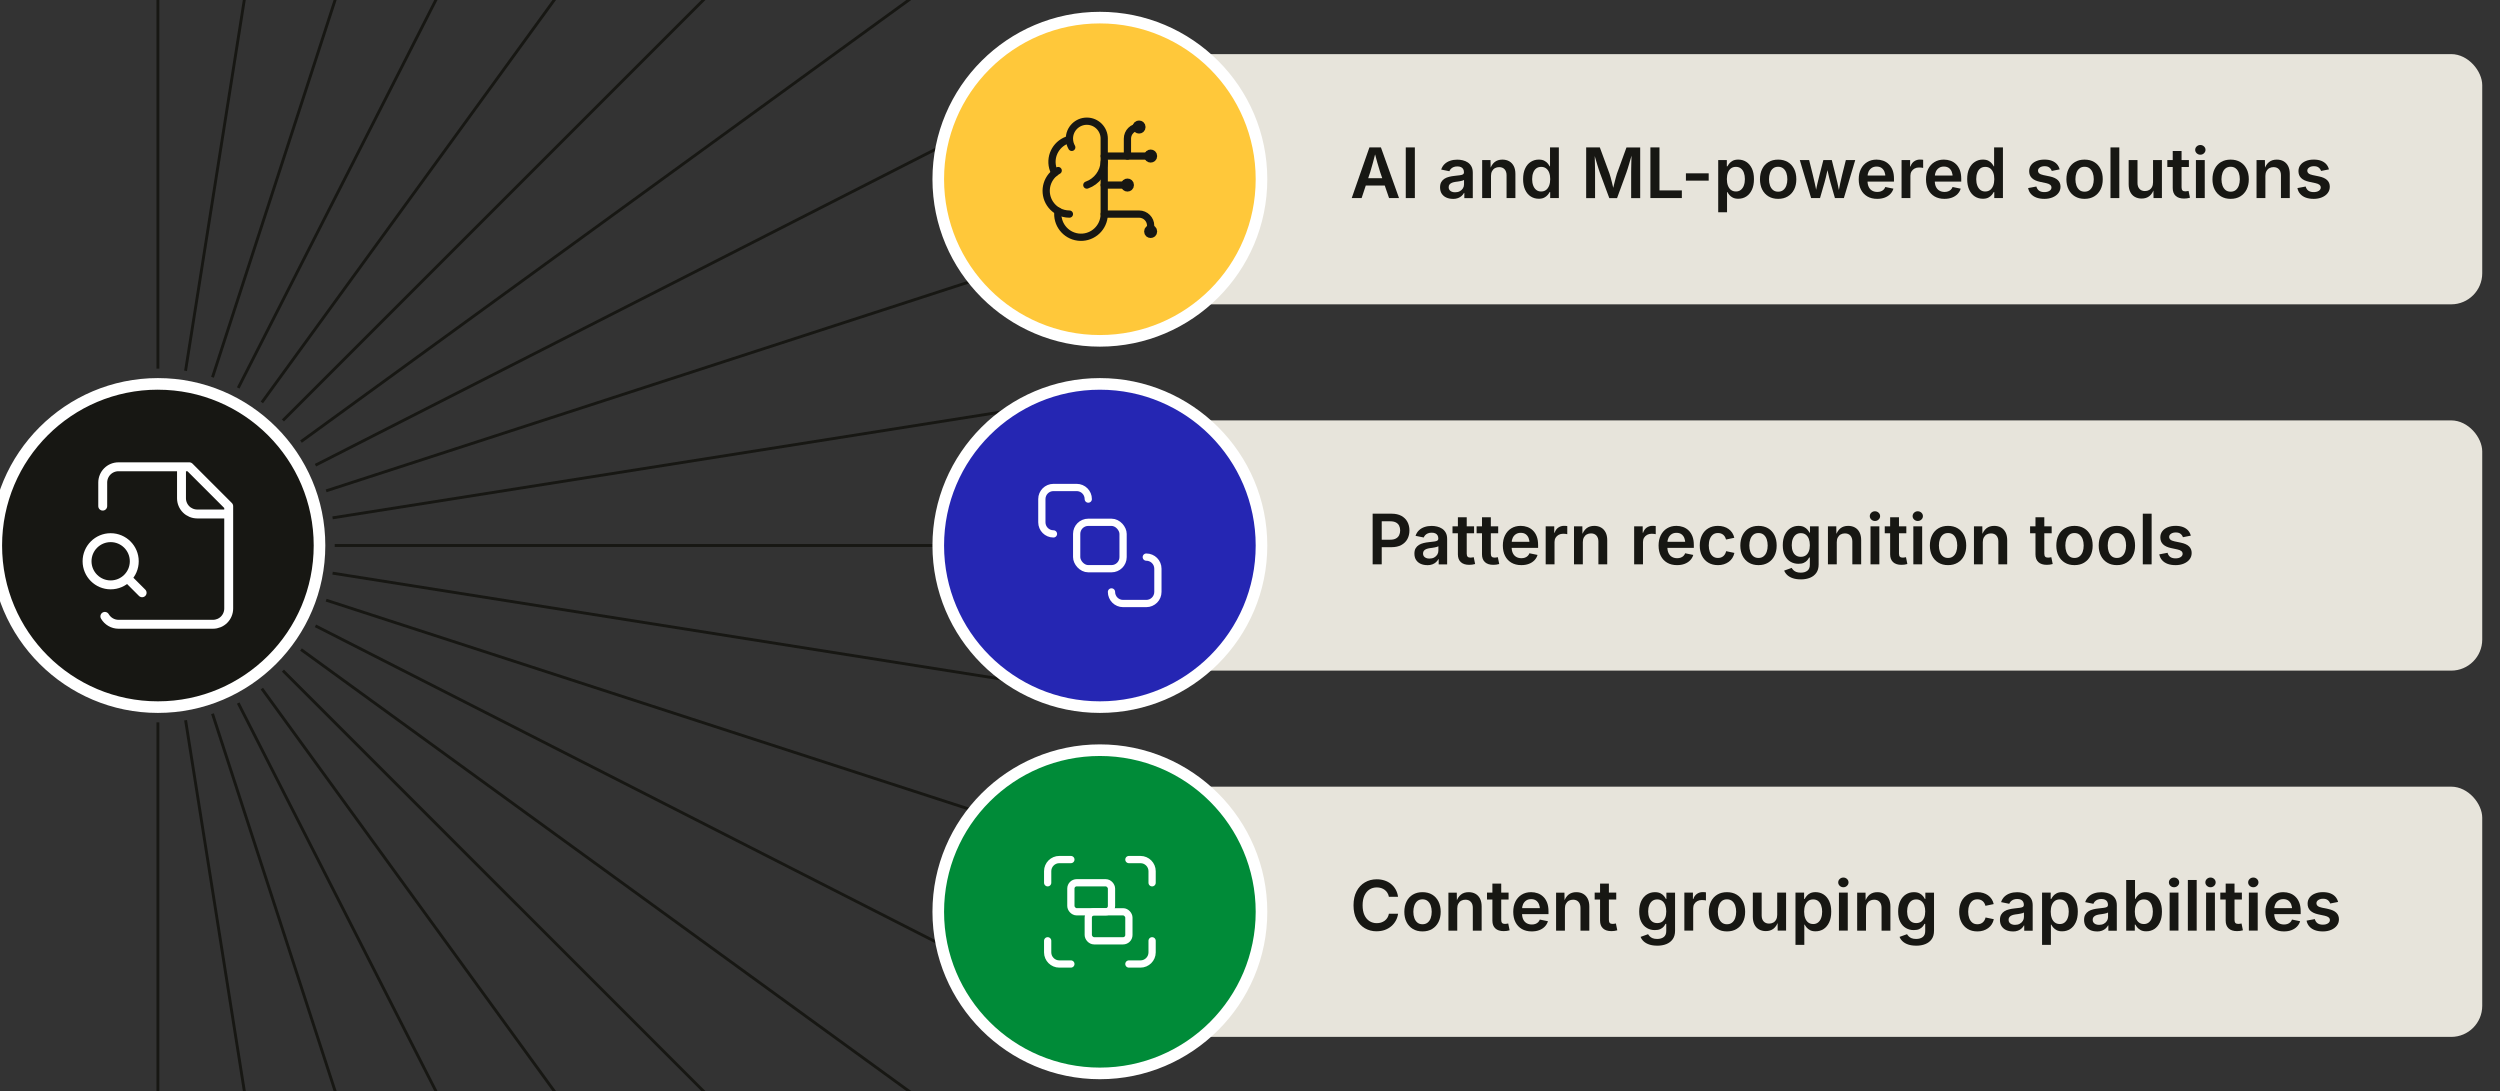 <?xml version="1.0" encoding="UTF-8"?>
<svg id="Layer_1" data-name="Layer 1" xmlns="http://www.w3.org/2000/svg" viewBox="0 0 1200 523.68">
  <rect x="0" y="0" width="1200" height="523.68" fill="#333333" stroke="none"/>
  <defs>
    <style>
      .cls-1 {
        fill: #008b38;
      }

      .cls-2, .cls-3, .cls-4 {
        stroke-linecap: round;
        stroke-linejoin: round;
      }

      .cls-2, .cls-3, .cls-4, .cls-5 {
        fill: none;
      }

      .cls-2, .cls-4 {
        stroke-width: 3.48px;
      }

      .cls-2, .cls-5 {
        stroke: #171713;
      }

      .cls-6 {
        fill: #171713;
      }

      .cls-7 {
        fill: #e7e4db;
      }

      .cls-8 {
        fill: #ffc83a;
      }

      .cls-9 {
        fill: #fff;
      }

      .cls-3 {
        stroke-width: 4.28px;
      }

      .cls-3, .cls-4 {
        stroke: #fff;
      }

      .cls-10 {
        fill: #2526b3;
      }

      .cls-5 {
        stroke-width: 1.39px;
      }
    </style>
  </defs>
  <g>
    <path class="cls-5" d="M75.79,714.01v-367.28"/>
    <path class="cls-5" d="M89.08,345.71l57.47,362.75"/>
    <path class="cls-5" d="M102,342.59l113.49,349.29"/>
    <path class="cls-5" d="M114.34,337.47l166.74,327.28"/>
    <path class="cls-5" d="M125.68,330.53l215.88,297.14"/>
    <path class="cls-5" d="M135.8,321.9l259.71,259.69"/>
    <path class="cls-5" d="M144.48,311.76l297.14,215.86"/>
    <path class="cls-5" d="M151.41,300.4l327.25,166.74"/>
    <path class="cls-5" d="M156.54,288.08l349.29,113.51"/>
    <path class="cls-5" d="M159.63,275.12l362.75,57.47"/>
    <path class="cls-5" d="M527.94,261.84H160.66"/>
    <path class="cls-5" d="M522.38,191.12l-362.75,57.44"/>
    <path class="cls-5" d="M505.83,122.12l-349.29,113.49"/>
    <path class="cls-5" d="M478.66,56.56L151.41,223.3"/>
    <path class="cls-5" d="M441.62-3.92L144.48,211.97"/>
    <path class="cls-5" d="M395.51-57.89L135.8,201.82"/>
    <path class="cls-5" d="M341.57-103.97L125.68,193.17"/>
    <path class="cls-5" d="M281.08-141.03L114.34,186.21"/>
    <path class="cls-5" d="M215.5-168.19L102,181.1"/>
    <path class="cls-5" d="M146.53-184.77l-57.47,362.77"/>
    <path class="cls-5" d="M75.79-190.32V176.95"/>
  </g>
  <rect class="cls-7" x="527.94" y="25.97" width="663.53" height="120.11" rx="14.9" ry="14.9"/>
  <g>
    <path class="cls-6" d="M648.83,95.08l8.49-24.32h5.53l8.68,24.32h-4.78l-4.33-12.63c-.42-1.31-.86-2.78-1.32-4.43-.46-1.65-.96-3.52-1.52-5.62h.91c-.54,2.12-1.04,4.01-1.48,5.67-.44,1.66-.86,3.12-1.25,4.38l-4.18,12.63h-4.76ZM653.77,89.06v-3.51h12.81v3.51h-12.81Z"/>
    <path class="cls-6" d="M679.13,70.76v24.32h-4.36v-24.32h4.36Z"/>
    <path class="cls-6" d="M697.34,95.45c-1.15,0-2.19-.21-3.12-.63s-1.65-1.04-2.19-1.85c-.53-.82-.8-1.82-.8-3.02,0-1.03.19-1.89.58-2.56.39-.67.91-1.21,1.57-1.62s1.4-.71,2.23-.91c.83-.21,1.69-.35,2.58-.44,1.05-.12,1.91-.22,2.58-.31.66-.09,1.15-.23,1.46-.42.31-.2.47-.5.47-.91v-.08c0-.6-.12-1.11-.36-1.53-.24-.42-.6-.74-1.07-.96-.47-.22-1.06-.33-1.75-.33s-1.32.11-1.84.33-.94.5-1.26.85c-.33.35-.57.72-.72,1.13l-3.93-.8c.36-1.08.91-1.97,1.66-2.67.75-.7,1.65-1.23,2.68-1.57,1.04-.35,2.17-.52,3.39-.52.86,0,1.73.1,2.6.3.88.2,1.68.54,2.41,1.02.73.48,1.32,1.12,1.76,1.93.45.81.67,1.82.67,3.04v12.19h-4.06v-2.51h-.16c-.27.51-.64.99-1.12,1.43-.47.44-1.06.79-1.76,1.06s-1.53.4-2.49.4ZM698.43,92.3c.88,0,1.64-.17,2.28-.52.64-.35,1.13-.81,1.49-1.38.35-.57.53-1.19.53-1.87v-2.15c-.14.11-.38.21-.71.31s-.7.18-1.11.26-.81.14-1.21.2c-.4.05-.73.1-1,.13-.63.09-1.2.23-1.71.42-.51.2-.91.47-1.2.82s-.43.81-.43,1.38c0,.52.13.96.4,1.31s.63.62,1.09.81c.46.19.99.28,1.59.28Z"/>
    <path class="cls-6" d="M715.68,84.39v10.69h-4.24v-18.24h4.01l.07,4.5h-.34c.51-1.58,1.26-2.76,2.25-3.55.99-.79,2.23-1.18,3.72-1.18,1.25,0,2.34.27,3.28.8.93.53,1.66,1.31,2.18,2.33s.78,2.27.78,3.74v11.6h-4.24v-10.95c0-1.22-.32-2.18-.95-2.87s-1.5-1.04-2.61-1.04c-.75,0-1.42.16-2.01.49-.59.33-1.05.8-1.39,1.43-.34.63-.51,1.38-.51,2.26Z"/>
    <path class="cls-6" d="M738.61,95.4c-1.44,0-2.72-.37-3.86-1.1-1.14-.73-2.03-1.8-2.68-3.21-.65-1.4-.98-3.11-.98-5.11s.33-3.73,1-5.13,1.57-2.46,2.71-3.17c1.14-.72,2.4-1.08,3.79-1.08,1.09,0,1.98.18,2.67.55s1.24.8,1.65,1.3c.41.5.71.97.92,1.4h.18v-9.09h4.24v24.32h-4.16v-2.89h-.26c-.22.44-.54.9-.96,1.4-.42.5-.97.93-1.66,1.28-.68.35-1.56.53-2.61.53ZM739.77,91.91c.92,0,1.71-.25,2.35-.74.64-.5,1.13-1.19,1.47-2.08.34-.89.51-1.93.51-3.12s-.17-2.22-.5-3.09c-.33-.88-.82-1.56-1.47-2.05-.65-.49-1.43-.73-2.36-.73s-1.76.25-2.4.76c-.64.51-1.13,1.2-1.45,2.09-.33.89-.49,1.9-.49,3.03s.16,2.15.49,3.04c.33.9.81,1.6,1.46,2.12.65.52,1.44.78,2.39.78Z"/>
    <path class="cls-6" d="M761.36,95.08v-24.32h6.56l4.62,12.55c.16.47.35,1.07.55,1.8s.41,1.53.62,2.38.41,1.68.6,2.49.35,1.53.48,2.15h-.88c.13-.61.29-1.31.48-2.11.19-.8.39-1.63.6-2.48.21-.85.42-1.65.62-2.39.2-.74.38-1.35.53-1.83l4.57-12.55h6.58v24.32h-4.34v-12.27c0-.52,0-1.15.02-1.89.01-.74.03-1.53.05-2.38s.04-1.71.07-2.57c.02-.87.03-1.69.03-2.47h.31c-.22.86-.45,1.74-.71,2.64s-.51,1.77-.76,2.61c-.25.84-.49,1.62-.71,2.33s-.42,1.29-.58,1.75l-4.49,12.27h-3.71l-4.55-12.27c-.16-.46-.36-1.03-.58-1.72-.22-.69-.46-1.46-.72-2.29-.26-.84-.51-1.71-.77-2.62s-.51-1.8-.76-2.68h.36c.01.73.03,1.52.05,2.37.02.85.04,1.71.06,2.57.02.86.03,1.67.05,2.42.02.76.02,1.41.02,1.95v12.27h-4.28Z"/>
    <path class="cls-6" d="M792.19,95.08v-24.32h4.36v20.64h10.74v3.67h-15.09Z"/>
    <path class="cls-6" d="M820.17,83.2v3.51h-10.93v-3.51h10.93Z"/>
    <path class="cls-6" d="M824.74,101.9v-25.07h4.14v3.02h.28c.22-.43.53-.9.93-1.4.4-.5.95-.93,1.64-1.3.69-.36,1.58-.55,2.65-.55,1.41,0,2.69.36,3.82,1.08,1.13.72,2.03,1.78,2.7,3.17s1,3.11,1,5.13-.33,3.71-.98,5.11c-.65,1.4-1.55,2.47-2.68,3.21s-2.43,1.1-3.88,1.1c-1.03,0-1.9-.18-2.59-.53s-1.25-.78-1.66-1.28c-.41-.5-.73-.97-.95-1.4h-.18v9.71h-4.24ZM833.23,91.91c.95,0,1.74-.26,2.38-.78.64-.52,1.13-1.22,1.45-2.12.33-.9.49-1.91.49-3.04s-.16-2.14-.48-3.03c-.32-.89-.8-1.58-1.44-2.09-.64-.51-1.44-.76-2.4-.76s-1.72.25-2.37.73c-.64.49-1.13,1.17-1.46,2.05s-.5,1.91-.5,3.09.17,2.22.5,3.12c.33.89.82,1.59,1.47,2.08.65.5,1.43.74,2.36.74Z"/>
    <path class="cls-6" d="M853.51,95.45c-1.77,0-3.31-.39-4.62-1.18-1.31-.79-2.32-1.89-3.03-3.3-.71-1.41-1.07-3.05-1.07-4.92s.36-3.55,1.07-4.97c.71-1.42,1.72-2.52,3.03-3.3,1.3-.78,2.84-1.17,4.62-1.17s3.33.39,4.63,1.17c1.31.78,2.31,1.88,3.03,3.3s1.07,3.08,1.07,4.97-.36,3.51-1.07,4.92c-.71,1.41-1.72,2.51-3.03,3.3-1.3.79-2.85,1.18-4.63,1.18ZM853.51,92.01c.99,0,1.81-.27,2.47-.8s1.15-1.25,1.47-2.15.48-1.91.48-3.02-.16-2.13-.48-3.04c-.32-.9-.81-1.62-1.47-2.15-.66-.53-1.48-.8-2.47-.8s-1.81.27-2.46.8c-.65.53-1.13,1.25-1.45,2.15-.32.9-.48,1.91-.48,3.04s.16,2.12.48,3.02c.32.9.81,1.62,1.45,2.15.65.53,1.47.8,2.46.8Z"/>
    <path class="cls-6" d="M869.34,95.08l-5.43-18.24h4.47l1.79,7.15c.27,1.17.57,2.46.9,3.87s.64,2.96.93,4.68h-.54c.29-1.67.61-3.22.95-4.63.34-1.41.66-2.72.96-3.92l1.84-7.15h4.05l1.79,7.15c.29,1.19.61,2.48.94,3.89.33,1.41.65,2.96.95,4.66h-.54c.29-1.69.6-3.23.91-4.63.31-1.4.61-2.71.91-3.92l1.79-7.15h4.5l-5.45,18.24h-4.29l-2.14-7.44c-.22-.75-.43-1.56-.64-2.42s-.41-1.74-.6-2.64c-.2-.9-.39-1.76-.59-2.59h.78c-.2.83-.39,1.69-.6,2.59s-.4,1.78-.6,2.65c-.2.87-.41,1.67-.63,2.4l-2.14,7.44h-4.29Z"/>
    <path class="cls-6" d="M901.05,95.45c-1.84,0-3.42-.39-4.74-1.16-1.32-.77-2.34-1.86-3.05-3.26-.71-1.4-1.07-3.06-1.07-4.96s.35-3.53,1.05-4.94,1.7-2.52,2.99-3.32,2.8-1.2,4.54-1.2c1.11,0,2.17.18,3.17.54,1.01.36,1.9.91,2.68,1.67.78.75,1.39,1.71,1.83,2.86.44,1.16.66,2.54.66,4.14v1.34h-14.92v-2.89h12.81l-1.99.85c0-1.02-.16-1.92-.47-2.7-.32-.78-.79-1.38-1.41-1.82-.63-.43-1.41-.65-2.34-.65s-1.73.22-2.38.66c-.65.44-1.15,1.03-1.49,1.76s-.51,1.55-.51,2.46v1.99c0,1.15.2,2.13.59,2.92s.94,1.39,1.65,1.79,1.53.6,2.46.6c.62,0,1.18-.09,1.69-.27s.94-.45,1.31-.8c.37-.35.65-.79.83-1.3l3.9.8c-.29.98-.79,1.84-1.5,2.57-.71.73-1.59,1.31-2.65,1.71-1.06.41-2.27.61-3.63.61Z"/>
    <path class="cls-6" d="M912.75,95.08v-18.24h4.11v3.05h.2c.33-1.06.9-1.87,1.71-2.44.82-.57,1.75-.86,2.79-.86.24,0,.51.01.8.03.29.02.54.05.75.08v3.9c-.17-.05-.46-.1-.85-.15-.39-.04-.78-.06-1.16-.06-.78,0-1.49.17-2.11.51-.63.34-1.12.8-1.47,1.39-.35.59-.53,1.28-.53,2.05v10.74h-4.24Z"/>
    <path class="cls-6" d="M933.34,95.45c-1.84,0-3.42-.39-4.74-1.16-1.32-.77-2.34-1.86-3.05-3.26-.71-1.4-1.07-3.06-1.07-4.96s.35-3.53,1.05-4.94,1.7-2.52,2.99-3.32,2.8-1.2,4.54-1.2c1.11,0,2.17.18,3.17.54,1.01.36,1.9.91,2.68,1.67.78.75,1.39,1.71,1.83,2.86.44,1.16.66,2.54.66,4.14v1.34h-14.92v-2.89h12.81l-1.99.85c0-1.02-.16-1.92-.47-2.7-.32-.78-.79-1.38-1.41-1.82-.63-.43-1.41-.65-2.34-.65s-1.73.22-2.38.66c-.65.44-1.15,1.03-1.49,1.76s-.51,1.55-.51,2.46v1.99c0,1.15.2,2.13.59,2.92s.94,1.39,1.65,1.79,1.53.6,2.46.6c.62,0,1.18-.09,1.69-.27s.94-.45,1.31-.8c.37-.35.65-.79.83-1.3l3.9.8c-.29.98-.79,1.84-1.5,2.57-.71.73-1.59,1.31-2.65,1.71-1.06.41-2.27.61-3.63.61Z"/>
    <path class="cls-6" d="M951.77,95.4c-1.44,0-2.72-.37-3.86-1.1-1.14-.73-2.03-1.8-2.68-3.21-.65-1.4-.98-3.11-.98-5.11s.33-3.73,1-5.13,1.57-2.46,2.71-3.17c1.14-.72,2.4-1.08,3.79-1.08,1.09,0,1.98.18,2.67.55s1.24.8,1.65,1.3c.41.5.71.97.92,1.4h.18v-9.09h4.24v24.32h-4.16v-2.89h-.26c-.22.44-.54.9-.96,1.4-.42.5-.97.93-1.66,1.28-.68.35-1.56.53-2.61.53ZM952.93,91.91c.92,0,1.71-.25,2.35-.74.64-.5,1.13-1.19,1.47-2.08.34-.89.51-1.93.51-3.12s-.17-2.22-.5-3.09c-.33-.88-.82-1.56-1.47-2.05-.65-.49-1.43-.73-2.36-.73s-1.76.25-2.4.76c-.64.51-1.13,1.2-1.45,2.09-.33.89-.49,1.9-.49,3.03s.16,2.15.49,3.04c.33.9.81,1.6,1.46,2.12.65.52,1.44.78,2.39.78Z"/>
    <path class="cls-6" d="M981.22,95.45c-1.4,0-2.64-.2-3.72-.6-1.08-.4-1.96-.99-2.65-1.76s-1.14-1.71-1.35-2.81l3.96-.75c.25.9.69,1.58,1.33,2.02s1.47.66,2.5.66,1.87-.21,2.49-.63c.62-.42.92-.94.92-1.56,0-.52-.2-.96-.6-1.3s-1.02-.61-1.86-.79l-3.12-.67c-1.72-.37-3-.98-3.85-1.83s-1.27-1.94-1.27-3.28c0-1.13.31-2.11.93-2.94.62-.83,1.48-1.47,2.59-1.92,1.1-.46,2.38-.69,3.84-.69,1.38,0,2.57.2,3.57.59s1.8.94,2.42,1.64c.62.7,1.04,1.53,1.28,2.47l-3.79.75c-.21-.64-.58-1.18-1.13-1.62-.54-.44-1.31-.66-2.3-.66-.9,0-1.66.2-2.26.6-.6.4-.91.91-.91,1.53,0,.53.2.97.6,1.32.4.35,1.07.62,1.99.82l3.1.65c1.73.37,3.01.96,3.85,1.78.84.82,1.26,1.87,1.26,3.15,0,1.15-.33,2.17-1,3.04-.66.88-1.59,1.56-2.77,2.06-1.18.5-2.54.74-4.07.74Z"/>
    <path class="cls-6" d="M1000.59,95.45c-1.77,0-3.31-.39-4.62-1.18-1.31-.79-2.32-1.89-3.03-3.3-.71-1.41-1.07-3.05-1.07-4.92s.36-3.55,1.07-4.97c.71-1.42,1.72-2.52,3.03-3.3,1.3-.78,2.84-1.17,4.62-1.17s3.33.39,4.63,1.17c1.31.78,2.31,1.88,3.03,3.3s1.07,3.08,1.07,4.97-.36,3.51-1.07,4.92c-.71,1.41-1.72,2.51-3.03,3.3-1.3.79-2.85,1.18-4.63,1.18ZM1000.59,92.01c.99,0,1.81-.27,2.47-.8s1.15-1.25,1.47-2.15.48-1.91.48-3.02-.16-2.13-.48-3.04c-.32-.9-.81-1.62-1.47-2.15-.66-.53-1.48-.8-2.47-.8s-1.81.27-2.46.8c-.65.53-1.13,1.25-1.45,2.15-.32.9-.48,1.91-.48,3.04s.16,2.12.48,3.02c.32.9.81,1.62,1.45,2.15.65.53,1.47.8,2.46.8Z"/>
    <path class="cls-6" d="M1017.27,70.76v24.32h-4.24v-24.32h4.24Z"/>
    <path class="cls-6" d="M1028.02,95.31c-1.25,0-2.35-.27-3.29-.8-.94-.53-1.67-1.31-2.19-2.34s-.78-2.27-.78-3.73v-11.6h4.24v10.95c0,1.22.32,2.18.95,2.87.64.7,1.51,1.04,2.62,1.04.75,0,1.42-.16,2.01-.49.59-.33,1.05-.81,1.38-1.44.33-.63.5-1.38.5-2.25v-10.69h4.26v18.24h-4.03l-.05-4.5h.33c-.51,1.59-1.27,2.77-2.27,3.56-1,.78-2.23,1.17-3.69,1.17Z"/>
    <path class="cls-6" d="M1050.67,76.83v3.33h-10.36v-3.33h10.36ZM1042.91,72.49h4.24v17.44c0,.66.14,1.15.42,1.46.28.31.75.46,1.39.46.2,0,.45-.02.77-.07.32-.05.58-.1.78-.14l.67,3.28c-.47.14-.95.24-1.44.3-.49.06-.96.09-1.4.09-1.75,0-3.1-.44-4.03-1.31s-1.4-2.11-1.4-3.72v-17.8Z"/>
    <path class="cls-6" d="M1056.16,74.26c-.67,0-1.25-.23-1.74-.69-.48-.46-.73-1-.73-1.63s.24-1.21.73-1.66c.48-.45,1.06-.68,1.74-.68s1.27.23,1.75.68c.48.45.73,1,.73,1.64s-.24,1.19-.73,1.65c-.48.46-1.07.69-1.75.69ZM1054.04,95.08v-18.24h4.24v18.24h-4.24Z"/>
    <path class="cls-6" d="M1070.7,95.45c-1.77,0-3.31-.39-4.62-1.18-1.31-.79-2.32-1.89-3.03-3.3-.71-1.41-1.07-3.05-1.07-4.92s.36-3.55,1.07-4.97c.71-1.42,1.72-2.52,3.03-3.3,1.3-.78,2.84-1.17,4.62-1.17s3.33.39,4.63,1.17c1.31.78,2.31,1.88,3.03,3.3s1.07,3.08,1.07,4.97-.36,3.51-1.07,4.92c-.71,1.41-1.72,2.51-3.03,3.3-1.3.79-2.85,1.18-4.63,1.18ZM1070.7,92.01c.99,0,1.81-.27,2.47-.8s1.15-1.25,1.47-2.15.48-1.91.48-3.02-.16-2.13-.48-3.04c-.32-.9-.81-1.62-1.47-2.15-.66-.53-1.48-.8-2.47-.8s-1.81.27-2.46.8c-.65.53-1.13,1.25-1.45,2.15-.32.9-.48,1.91-.48,3.04s.16,2.12.48,3.02c.32.9.81,1.62,1.45,2.15.65.53,1.47.8,2.46.8Z"/>
    <path class="cls-6" d="M1087.38,84.39v10.69h-4.24v-18.24h4.01l.07,4.5h-.34c.51-1.58,1.26-2.76,2.25-3.55.99-.79,2.23-1.18,3.72-1.18,1.25,0,2.34.27,3.28.8.93.53,1.66,1.31,2.18,2.33s.78,2.27.78,3.74v11.6h-4.24v-10.95c0-1.22-.32-2.18-.95-2.87s-1.5-1.04-2.61-1.04c-.75,0-1.42.16-2.01.49-.59.33-1.05.8-1.39,1.43-.34.63-.51,1.38-.51,2.26Z"/>
    <path class="cls-6" d="M1110.48,95.45c-1.4,0-2.64-.2-3.72-.6-1.08-.4-1.96-.99-2.65-1.76s-1.14-1.71-1.35-2.81l3.96-.75c.25.9.69,1.58,1.33,2.02s1.47.66,2.5.66,1.87-.21,2.49-.63c.62-.42.92-.94.92-1.56,0-.52-.2-.96-.6-1.3s-1.02-.61-1.86-.79l-3.12-.67c-1.72-.37-3-.98-3.85-1.83s-1.27-1.94-1.27-3.28c0-1.13.31-2.11.93-2.94.62-.83,1.48-1.47,2.59-1.92,1.1-.46,2.38-.69,3.84-.69,1.38,0,2.57.2,3.57.59s1.8.94,2.42,1.64c.62.7,1.04,1.53,1.28,2.47l-3.79.75c-.21-.64-.58-1.18-1.13-1.62-.54-.44-1.31-.66-2.3-.66-.9,0-1.66.2-2.26.6-.6.4-.91.91-.91,1.53,0,.53.2.97.6,1.32.4.35,1.07.62,1.99.82l3.1.65c1.73.37,3.01.96,3.85,1.78.84.82,1.26,1.87,1.26,3.15,0,1.15-.33,2.17-1,3.04-.66.88-1.59,1.56-2.77,2.06-1.18.5-2.54.74-4.07.74Z"/>
  </g>
  <rect class="cls-7" x="527.94" y="201.79" width="663.53" height="120.11" rx="14.9" ry="14.9"/>
  <rect class="cls-7" x="527.94" y="377.6" width="663.53" height="120.11" rx="14.9" ry="14.9"/>
  <g>
    <path class="cls-6" d="M658.87,270.89v-24.32h9.09c1.86,0,3.43.35,4.7,1.04,1.27.7,2.24,1.65,2.89,2.86.65,1.21.98,2.59.98,4.14s-.33,2.94-.99,4.14c-.66,1.21-1.63,2.16-2.91,2.86-1.28.7-2.86,1.04-4.73,1.04h-6.02v-3.59h5.45c1.1,0,2-.19,2.7-.57.7-.38,1.22-.91,1.55-1.58.33-.67.5-1.44.5-2.3s-.17-1.62-.5-2.29c-.33-.66-.85-1.18-1.56-1.55-.71-.37-1.62-.55-2.73-.55h-4.06v20.66h-4.36Z"/>
    <path class="cls-6" d="M685.03,271.26c-1.15,0-2.19-.21-3.12-.63s-1.65-1.04-2.19-1.85c-.53-.82-.8-1.82-.8-3.02,0-1.03.19-1.89.58-2.56.39-.67.91-1.21,1.57-1.62s1.4-.71,2.23-.91c.83-.21,1.69-.35,2.58-.44,1.05-.12,1.91-.22,2.58-.31.66-.09,1.15-.23,1.46-.42.31-.2.47-.5.47-.91v-.08c0-.6-.12-1.11-.36-1.53-.24-.42-.6-.74-1.07-.96-.47-.22-1.06-.33-1.75-.33s-1.32.11-1.84.33-.94.5-1.26.85c-.33.35-.57.72-.72,1.13l-3.93-.8c.36-1.08.91-1.97,1.66-2.67.75-.7,1.65-1.23,2.68-1.57,1.04-.35,2.17-.52,3.39-.52.86,0,1.73.1,2.6.3.88.2,1.68.54,2.41,1.02.73.48,1.32,1.12,1.76,1.93.45.81.67,1.82.67,3.04v12.19h-4.06v-2.51h-.16c-.27.51-.64.99-1.12,1.43-.47.44-1.06.79-1.76,1.06s-1.53.4-2.49.4ZM686.12,268.12c.88,0,1.64-.17,2.28-.52.64-.35,1.13-.81,1.49-1.38.35-.57.53-1.19.53-1.87v-2.15c-.14.11-.38.21-.71.31s-.7.18-1.11.26-.81.14-1.21.2c-.4.05-.73.1-1,.13-.63.09-1.2.23-1.71.42-.51.2-.91.47-1.2.82s-.43.81-.43,1.38c0,.52.13.96.4,1.31s.63.62,1.09.81c.46.19.99.28,1.59.28Z"/>
    <path class="cls-6" d="M707.56,252.65v3.33h-10.36v-3.33h10.36ZM699.79,248.3h4.24v17.44c0,.66.14,1.15.42,1.46.28.31.75.46,1.39.46.2,0,.45-.02.77-.07.32-.05.58-.1.78-.14l.67,3.28c-.47.14-.95.24-1.44.3-.49.06-.96.09-1.4.09-1.75,0-3.1-.44-4.03-1.31s-1.4-2.11-1.4-3.72v-17.8Z"/>
    <path class="cls-6" d="M719.13,252.65v3.33h-10.36v-3.33h10.36ZM711.36,248.3h4.24v17.44c0,.66.14,1.15.42,1.46.28.31.75.46,1.39.46.2,0,.45-.02.77-.07.32-.05.58-.1.78-.14l.67,3.28c-.47.14-.95.24-1.44.3-.49.06-.96.09-1.4.09-1.75,0-3.1-.44-4.03-1.31s-1.4-2.11-1.4-3.72v-17.8Z"/>
    <path class="cls-6" d="M730.23,271.26c-1.84,0-3.42-.39-4.74-1.16-1.32-.77-2.34-1.86-3.05-3.26-.71-1.4-1.07-3.06-1.07-4.96s.35-3.53,1.05-4.94,1.7-2.52,2.99-3.32,2.8-1.2,4.54-1.2c1.11,0,2.17.18,3.17.54,1.01.36,1.9.91,2.68,1.67.78.75,1.39,1.71,1.83,2.86.44,1.16.66,2.54.66,4.14v1.34h-14.92v-2.89h12.81l-1.99.85c0-1.02-.16-1.92-.47-2.7-.32-.78-.79-1.38-1.41-1.82-.63-.43-1.41-.65-2.34-.65s-1.73.22-2.38.66c-.65.44-1.15,1.03-1.49,1.76s-.51,1.55-.51,2.46v1.99c0,1.15.2,2.13.59,2.92s.94,1.39,1.65,1.79,1.53.6,2.46.6c.62,0,1.18-.09,1.69-.27s.94-.45,1.31-.8c.37-.35.65-.79.83-1.3l3.9.8c-.29.98-.79,1.84-1.5,2.57-.71.73-1.59,1.31-2.65,1.71-1.06.41-2.27.61-3.63.61Z"/>
    <path class="cls-6" d="M741.93,270.89v-18.24h4.11v3.05h.2c.33-1.06.9-1.87,1.71-2.44.82-.57,1.75-.86,2.79-.86.24,0,.51.01.8.03.29.02.54.05.75.08v3.9c-.17-.05-.46-.1-.85-.15-.39-.04-.78-.06-1.16-.06-.78,0-1.49.17-2.11.51-.63.34-1.12.8-1.47,1.39-.35.59-.53,1.28-.53,2.05v10.74h-4.24Z"/>
    <path class="cls-6" d="M759.76,260.2v10.69h-4.24v-18.24h4.01l.07,4.5h-.34c.51-1.58,1.26-2.76,2.25-3.55.99-.79,2.23-1.18,3.72-1.18,1.25,0,2.34.27,3.28.8.93.53,1.66,1.31,2.18,2.33s.78,2.27.78,3.74v11.6h-4.24v-10.95c0-1.22-.32-2.18-.95-2.87s-1.5-1.04-2.61-1.04c-.75,0-1.42.16-2.01.49-.59.33-1.05.8-1.39,1.43-.34.63-.51,1.38-.51,2.26Z"/>
    <path class="cls-6" d="M784.39,270.89v-18.24h4.11v3.05h.2c.33-1.06.9-1.87,1.71-2.44.82-.57,1.75-.86,2.79-.86.24,0,.51.01.8.03.29.02.54.05.75.08v3.9c-.17-.05-.46-.1-.85-.15-.39-.04-.78-.06-1.16-.06-.78,0-1.49.17-2.11.51-.63.34-1.12.8-1.47,1.39-.35.59-.53,1.28-.53,2.05v10.74h-4.24Z"/>
    <path class="cls-6" d="M804.98,271.26c-1.84,0-3.42-.39-4.74-1.16-1.32-.77-2.34-1.86-3.05-3.26-.71-1.4-1.07-3.06-1.07-4.96s.35-3.53,1.05-4.94,1.7-2.52,2.99-3.32,2.8-1.2,4.54-1.2c1.11,0,2.17.18,3.17.54,1.01.36,1.9.91,2.68,1.67.78.75,1.39,1.71,1.83,2.86.44,1.16.66,2.54.66,4.14v1.34h-14.92v-2.89h12.81l-1.99.85c0-1.02-.16-1.92-.47-2.7-.32-.78-.79-1.38-1.41-1.82-.63-.43-1.41-.65-2.34-.65s-1.73.22-2.38.66c-.65.44-1.15,1.03-1.49,1.76s-.51,1.55-.51,2.46v1.99c0,1.15.2,2.13.59,2.92s.94,1.39,1.65,1.79,1.53.6,2.46.6c.62,0,1.18-.09,1.69-.27s.94-.45,1.31-.8c.37-.35.65-.79.83-1.3l3.9.8c-.29.98-.79,1.84-1.5,2.57-.71.73-1.59,1.31-2.65,1.71-1.06.41-2.27.61-3.63.61Z"/>
    <path class="cls-6" d="M824.6,271.26c-1.77,0-3.31-.39-4.62-1.18-1.31-.79-2.32-1.89-3.03-3.3-.71-1.41-1.07-3.05-1.07-4.92s.36-3.55,1.07-4.97c.71-1.42,1.72-2.52,3.03-3.3,1.3-.78,2.84-1.17,4.62-1.17,1.01,0,1.95.13,2.82.39.87.26,1.65.64,2.33,1.13s1.26,1.1,1.72,1.8c.46.71.79,1.51.99,2.4l-3.97.83c-.12-.47-.29-.89-.51-1.28-.22-.39-.5-.72-.82-.99-.33-.27-.7-.48-1.13-.63-.42-.15-.89-.22-1.4-.22-.99,0-1.81.26-2.46.79-.65.53-1.14,1.24-1.47,2.14s-.49,1.92-.49,3.06.16,2.13.49,3.04c.33.9.82,1.62,1.47,2.15.65.53,1.47.79,2.46.79.52,0,1-.08,1.43-.23.43-.15.81-.37,1.14-.65.33-.28.61-.62.84-1.03.23-.4.4-.85.51-1.34l3.96.83c-.2.91-.52,1.73-.99,2.45-.46.72-1.04,1.33-1.73,1.84-.69.51-1.47.89-2.35,1.17-.88.27-1.83.41-2.85.41Z"/>
    <path class="cls-6" d="M844.07,271.26c-1.77,0-3.31-.39-4.62-1.18-1.31-.79-2.32-1.89-3.03-3.3-.71-1.41-1.07-3.05-1.07-4.92s.36-3.55,1.07-4.97c.71-1.42,1.72-2.52,3.03-3.3,1.3-.78,2.84-1.17,4.62-1.17s3.33.39,4.63,1.17c1.31.78,2.31,1.88,3.03,3.3s1.07,3.08,1.07,4.97-.36,3.51-1.07,4.92c-.71,1.41-1.72,2.51-3.03,3.3-1.3.79-2.85,1.18-4.63,1.18ZM844.07,267.82c.99,0,1.81-.27,2.47-.8s1.15-1.25,1.47-2.15.48-1.91.48-3.02-.16-2.13-.48-3.04c-.32-.9-.81-1.62-1.47-2.15-.66-.53-1.48-.8-2.47-.8s-1.81.27-2.46.8c-.65.53-1.13,1.25-1.45,2.15-.32.9-.48,1.91-.48,3.04s.16,2.12.48,3.02c.32.9.81,1.62,1.45,2.15.65.53,1.47.8,2.46.8Z"/>
    <path class="cls-6" d="M864.37,278.1c-1.46,0-2.73-.19-3.81-.55-1.08-.37-1.97-.87-2.66-1.51-.69-.64-1.19-1.36-1.49-2.16l3.59-1.29c.2.34.46.69.81,1.04.34.36.8.66,1.37.89.57.23,1.3.35,2.18.35,1.32,0,2.37-.31,3.17-.92.79-.61,1.19-1.57,1.19-2.88v-3.44h-.36c-.21.44-.51.88-.91,1.35-.4.46-.94.85-1.62,1.17-.68.32-1.55.47-2.6.47-1.39,0-2.66-.33-3.79-.99s-2.04-1.65-2.71-2.96-1-2.96-1-4.94.34-3.69,1.01-5.08,1.58-2.43,2.72-3.15c1.14-.72,2.41-1.08,3.81-1.08,1.08,0,1.96.18,2.66.54.7.36,1.25.79,1.67,1.3.41.51.73.98.95,1.41h.23v-3.02h4.16v18.29c0,1.62-.37,2.96-1.11,4.02-.74,1.06-1.75,1.85-3.04,2.37-1.28.52-2.75.78-4.39.78ZM864.4,267.27c.92,0,1.71-.22,2.35-.66.64-.44,1.13-1.08,1.47-1.92s.51-1.84.51-3-.17-2.16-.5-3.03c-.33-.87-.82-1.54-1.46-2.02-.64-.48-1.43-.73-2.37-.73s-1.76.25-2.41.76-1.13,1.19-1.46,2.06c-.33.87-.49,1.85-.49,2.96s.17,2.1.5,2.94.82,1.49,1.47,1.95c.65.46,1.44.69,2.39.69Z"/>
    <path class="cls-6" d="M881.65,260.2v10.69h-4.24v-18.24h4.01l.07,4.5h-.34c.51-1.58,1.26-2.76,2.25-3.55.99-.79,2.23-1.18,3.72-1.18,1.25,0,2.34.27,3.28.8.93.53,1.66,1.31,2.18,2.33s.78,2.27.78,3.74v11.6h-4.24v-10.95c0-1.22-.32-2.18-.95-2.87s-1.5-1.04-2.61-1.04c-.75,0-1.42.16-2.01.49-.59.33-1.05.8-1.39,1.43-.34.63-.51,1.38-.51,2.26Z"/>
    <path class="cls-6" d="M899.97,250.07c-.67,0-1.25-.23-1.74-.69-.48-.46-.73-1-.73-1.63s.24-1.21.73-1.66c.48-.45,1.06-.68,1.74-.68s1.27.23,1.75.68c.48.45.73,1,.73,1.64s-.24,1.19-.73,1.65c-.48.46-1.07.69-1.75.69ZM897.85,270.89v-18.24h4.24v18.24h-4.24Z"/>
    <path class="cls-6" d="M915.04,252.65v3.33h-10.36v-3.33h10.36ZM907.27,248.3h4.24v17.44c0,.66.14,1.15.42,1.46.28.31.75.46,1.39.46.2,0,.45-.02.77-.07.32-.05.58-.1.78-.14l.67,3.28c-.47.14-.95.24-1.44.3-.49.06-.96.09-1.4.09-1.75,0-3.1-.44-4.03-1.31s-1.4-2.11-1.4-3.72v-17.8Z"/>
    <path class="cls-6" d="M920.52,250.07c-.67,0-1.25-.23-1.74-.69-.48-.46-.73-1-.73-1.63s.24-1.21.73-1.66c.48-.45,1.06-.68,1.74-.68s1.27.23,1.75.68c.48.45.73,1,.73,1.64s-.24,1.19-.73,1.65c-.48.46-1.07.69-1.75.69ZM918.4,270.89v-18.24h4.24v18.24h-4.24Z"/>
    <path class="cls-6" d="M935.06,271.26c-1.77,0-3.31-.39-4.62-1.18-1.31-.79-2.32-1.89-3.03-3.3-.71-1.41-1.07-3.05-1.07-4.92s.36-3.55,1.07-4.97c.71-1.42,1.72-2.52,3.03-3.3,1.3-.78,2.84-1.17,4.62-1.17s3.33.39,4.63,1.17c1.31.78,2.31,1.88,3.03,3.3s1.07,3.08,1.07,4.97-.36,3.51-1.07,4.92c-.71,1.41-1.72,2.51-3.03,3.3-1.3.79-2.85,1.18-4.63,1.18ZM935.06,267.82c.99,0,1.81-.27,2.47-.8s1.15-1.25,1.47-2.15.48-1.91.48-3.02-.16-2.13-.48-3.04c-.32-.9-.81-1.62-1.47-2.15-.66-.53-1.48-.8-2.47-.8s-1.81.27-2.46.8c-.65.53-1.13,1.25-1.45,2.15-.32.9-.48,1.91-.48,3.04s.16,2.12.48,3.02c.32.9.81,1.62,1.45,2.15.65.53,1.47.8,2.46.8Z"/>
    <path class="cls-6" d="M951.74,260.2v10.69h-4.24v-18.24h4.01l.07,4.5h-.34c.51-1.58,1.26-2.76,2.25-3.55.99-.79,2.23-1.18,3.72-1.18,1.25,0,2.34.27,3.28.8.93.53,1.66,1.31,2.18,2.33s.78,2.27.78,3.74v11.6h-4.24v-10.95c0-1.22-.32-2.18-.95-2.87s-1.5-1.04-2.61-1.04c-.75,0-1.42.16-2.01.49-.59.33-1.05.8-1.39,1.43-.34.63-.51,1.38-.51,2.26Z"/>
    <path class="cls-6" d="M984.8,252.65v3.33h-10.36v-3.33h10.36ZM977.03,248.3h4.24v17.44c0,.66.14,1.15.42,1.46.28.31.75.46,1.39.46.2,0,.45-.02.77-.07.32-.05.58-.1.78-.14l.67,3.28c-.47.14-.95.24-1.44.3-.49.06-.96.09-1.4.09-1.75,0-3.1-.44-4.03-1.31s-1.4-2.11-1.4-3.72v-17.8Z"/>
    <path class="cls-6" d="M995.75,271.26c-1.77,0-3.31-.39-4.62-1.18-1.31-.79-2.32-1.89-3.03-3.3-.71-1.41-1.07-3.05-1.07-4.92s.36-3.55,1.07-4.97c.71-1.42,1.72-2.52,3.03-3.3,1.3-.78,2.84-1.17,4.62-1.17s3.33.39,4.63,1.17c1.31.78,2.31,1.88,3.03,3.3s1.07,3.08,1.07,4.97-.36,3.51-1.07,4.92c-.71,1.41-1.72,2.51-3.03,3.3-1.3.79-2.85,1.18-4.63,1.18ZM995.75,267.82c.99,0,1.81-.27,2.47-.8s1.15-1.25,1.47-2.15.48-1.91.48-3.02-.16-2.13-.48-3.04c-.32-.9-.81-1.62-1.47-2.15-.66-.53-1.48-.8-2.47-.8s-1.81.27-2.46.8c-.65.53-1.13,1.25-1.45,2.15-.32.9-.48,1.91-.48,3.04s.16,2.12.48,3.02c.32.9.81,1.62,1.45,2.15.65.53,1.47.8,2.46.8Z"/>
    <path class="cls-6" d="M1016.1,271.26c-1.77,0-3.31-.39-4.62-1.18-1.31-.79-2.32-1.89-3.03-3.3-.71-1.41-1.07-3.05-1.07-4.92s.36-3.55,1.07-4.97c.71-1.42,1.72-2.52,3.03-3.3,1.3-.78,2.84-1.17,4.62-1.17s3.33.39,4.63,1.17c1.31.78,2.31,1.88,3.03,3.3s1.07,3.08,1.07,4.97-.36,3.51-1.07,4.92c-.71,1.41-1.72,2.51-3.03,3.3-1.3.79-2.85,1.18-4.63,1.18ZM1016.1,267.82c.99,0,1.81-.27,2.47-.8s1.15-1.25,1.47-2.15.48-1.91.48-3.02-.16-2.13-.48-3.04c-.32-.9-.81-1.62-1.47-2.15-.66-.53-1.48-.8-2.47-.8s-1.81.27-2.46.8c-.65.53-1.13,1.25-1.45,2.15-.32.9-.48,1.91-.48,3.04s.16,2.12.48,3.02c.32.9.81,1.62,1.45,2.15.65.53,1.47.8,2.46.8Z"/>
    <path class="cls-6" d="M1032.78,246.57v24.32h-4.24v-24.32h4.24Z"/>
    <path class="cls-6" d="M1044.18,271.26c-1.4,0-2.64-.2-3.72-.6-1.08-.4-1.96-.99-2.65-1.76s-1.14-1.71-1.35-2.81l3.96-.75c.25.9.69,1.58,1.33,2.02s1.47.66,2.5.66,1.87-.21,2.49-.63c.62-.42.92-.94.92-1.56,0-.52-.2-.96-.6-1.3s-1.02-.61-1.86-.79l-3.12-.67c-1.72-.37-3-.98-3.85-1.83s-1.27-1.94-1.27-3.28c0-1.13.31-2.11.93-2.94.62-.83,1.48-1.47,2.59-1.92,1.1-.46,2.38-.69,3.84-.69,1.38,0,2.57.2,3.57.59s1.8.94,2.42,1.64c.62.7,1.04,1.53,1.28,2.47l-3.79.75c-.21-.64-.58-1.18-1.13-1.62-.54-.44-1.31-.66-2.3-.66-.9,0-1.66.2-2.26.6-.6.4-.91.91-.91,1.53,0,.53.2.97.6,1.32.4.35,1.07.62,1.99.82l3.1.65c1.73.37,3.01.96,3.85,1.78.84.82,1.26,1.87,1.26,3.15,0,1.15-.33,2.17-1,3.04-.66.88-1.59,1.56-2.77,2.06-1.18.5-2.54.74-4.07.74Z"/>
  </g>
  <g>
    <path class="cls-6" d="M660.82,447.03c-2.13,0-4.04-.5-5.71-1.48-1.68-.99-3-2.42-3.97-4.28-.97-1.86-1.45-4.1-1.45-6.71s.49-4.87,1.46-6.73c.97-1.87,2.3-3.29,3.98-4.28s3.58-1.49,5.69-1.49c1.33,0,2.57.19,3.73.56,1.16.38,2.19.92,3.1,1.65s1.66,1.61,2.24,2.65c.59,1.04.98,2.23,1.17,3.56h-4.39c-.14-.73-.38-1.37-.73-1.93s-.77-1.03-1.28-1.41c-.51-.39-1.09-.68-1.73-.88s-1.33-.3-2.06-.3c-1.33,0-2.51.33-3.53,1-1.03.67-1.83,1.64-2.42,2.92-.58,1.28-.87,2.84-.87,4.67s.29,3.43.88,4.7c.59,1.27,1.4,2.24,2.42,2.89,1.03.65,2.2.98,3.5.98.73,0,1.41-.1,2.06-.3.64-.2,1.22-.5,1.74-.88s.95-.86,1.3-1.42c.35-.56.59-1.2.72-1.92h4.41c-.16,1.16-.52,2.25-1.07,3.27-.55,1.02-1.27,1.91-2.16,2.68-.89.77-1.93,1.38-3.11,1.81-1.18.43-2.49.65-3.92.65Z"/>
    <path class="cls-6" d="M682.8,447.08c-1.77,0-3.31-.39-4.62-1.18-1.31-.79-2.32-1.89-3.03-3.3-.71-1.41-1.07-3.05-1.07-4.92s.36-3.55,1.07-4.97c.71-1.42,1.72-2.52,3.03-3.3,1.3-.78,2.84-1.17,4.62-1.17s3.33.39,4.63,1.17c1.31.78,2.31,1.88,3.03,3.3s1.07,3.08,1.07,4.97-.36,3.51-1.07,4.92c-.71,1.41-1.72,2.51-3.03,3.3-1.3.79-2.85,1.18-4.63,1.18ZM682.8,443.64c.99,0,1.81-.27,2.47-.8s1.15-1.25,1.47-2.15.48-1.91.48-3.02-.16-2.13-.48-3.04c-.32-.9-.81-1.62-1.47-2.15-.66-.53-1.48-.8-2.47-.8s-1.81.27-2.46.8c-.65.53-1.13,1.25-1.45,2.15-.32.9-.48,1.91-.48,3.04s.16,2.12.48,3.02c.32.9.81,1.62,1.45,2.15.65.53,1.47.8,2.46.8Z"/>
    <path class="cls-6" d="M699.48,436.02v10.69h-4.24v-18.24h4.01l.07,4.5h-.34c.51-1.58,1.26-2.76,2.25-3.55.99-.79,2.23-1.18,3.72-1.18,1.25,0,2.34.27,3.28.8.93.53,1.66,1.31,2.18,2.33s.78,2.27.78,3.74v11.6h-4.24v-10.95c0-1.22-.32-2.18-.95-2.87s-1.5-1.04-2.61-1.04c-.75,0-1.42.16-2.01.49-.59.33-1.05.8-1.39,1.43-.34.63-.51,1.38-.51,2.26Z"/>
    <path class="cls-6" d="M724.12,428.46v3.33h-10.36v-3.33h10.36ZM716.35,424.12h4.24v17.44c0,.66.14,1.15.42,1.46.28.31.75.46,1.39.46.2,0,.45-.02.77-.07.32-.05.58-.1.78-.14l.67,3.28c-.47.14-.95.24-1.44.3-.49.06-.96.09-1.4.09-1.75,0-3.1-.44-4.03-1.31s-1.4-2.11-1.4-3.72v-17.8Z"/>
    <path class="cls-6" d="M735.22,447.08c-1.84,0-3.42-.39-4.74-1.16-1.32-.77-2.34-1.86-3.05-3.26-.71-1.4-1.07-3.06-1.07-4.96s.35-3.53,1.05-4.94,1.7-2.52,2.99-3.32,2.8-1.2,4.54-1.2c1.11,0,2.17.18,3.17.54,1.01.36,1.9.91,2.68,1.67.78.75,1.39,1.71,1.83,2.86.44,1.16.66,2.54.66,4.14v1.34h-14.92v-2.89h12.81l-1.99.85c0-1.02-.16-1.92-.47-2.7-.32-.78-.79-1.38-1.41-1.82-.63-.43-1.41-.65-2.34-.65s-1.73.22-2.38.66c-.65.44-1.15,1.03-1.49,1.76s-.51,1.55-.51,2.46v1.99c0,1.15.2,2.13.59,2.92s.94,1.39,1.65,1.79,1.53.6,2.46.6c.62,0,1.18-.09,1.69-.27s.94-.45,1.31-.8c.37-.35.65-.79.83-1.3l3.9.8c-.29.98-.79,1.84-1.5,2.57-.71.73-1.59,1.31-2.65,1.71-1.06.41-2.27.61-3.63.61Z"/>
    <path class="cls-6" d="M751.16,436.02v10.69h-4.24v-18.24h4.01l.07,4.5h-.34c.51-1.58,1.26-2.76,2.25-3.55.99-.79,2.23-1.18,3.72-1.18,1.25,0,2.34.27,3.28.8.93.53,1.66,1.31,2.18,2.33s.78,2.27.78,3.74v11.6h-4.24v-10.95c0-1.22-.32-2.18-.95-2.87s-1.5-1.04-2.61-1.04c-.75,0-1.42.16-2.01.49-.59.33-1.05.8-1.39,1.43-.34.63-.51,1.38-.51,2.26Z"/>
    <path class="cls-6" d="M775.8,428.46v3.33h-10.36v-3.33h10.36ZM768.03,424.12h4.24v17.44c0,.66.14,1.15.42,1.46.28.31.75.46,1.39.46.2,0,.45-.02.77-.07.32-.05.58-.1.78-.14l.67,3.28c-.47.14-.95.24-1.44.3-.49.06-.96.09-1.4.09-1.75,0-3.1-.44-4.03-1.31s-1.4-2.11-1.4-3.72v-17.8Z"/>
    <path class="cls-6" d="M795.45,453.92c-1.46,0-2.73-.19-3.81-.55-1.08-.37-1.97-.87-2.66-1.51-.69-.64-1.19-1.36-1.49-2.16l3.59-1.29c.2.34.46.69.81,1.04.34.36.8.66,1.37.89.57.23,1.3.35,2.18.35,1.32,0,2.37-.31,3.17-.92.79-.61,1.19-1.57,1.19-2.88v-3.44h-.36c-.21.44-.51.88-.91,1.35-.4.46-.94.85-1.62,1.17-.68.32-1.55.47-2.6.47-1.39,0-2.66-.33-3.79-.99s-2.04-1.65-2.71-2.96-1-2.96-1-4.94.34-3.69,1.01-5.08,1.58-2.43,2.72-3.15c1.14-.72,2.41-1.08,3.81-1.08,1.08,0,1.96.18,2.66.54.7.36,1.25.79,1.67,1.3.41.51.73.98.95,1.41h.23v-3.02h4.16v18.29c0,1.62-.37,2.96-1.11,4.02-.74,1.06-1.75,1.85-3.04,2.37-1.28.52-2.75.78-4.39.78ZM795.48,443.08c.92,0,1.71-.22,2.35-.66.64-.44,1.13-1.08,1.47-1.92s.51-1.84.51-3-.17-2.16-.5-3.03c-.33-.87-.82-1.54-1.46-2.02-.64-.48-1.43-.73-2.37-.73s-1.76.25-2.41.76-1.13,1.19-1.46,2.06c-.33.87-.49,1.85-.49,2.96s.17,2.1.5,2.94.82,1.49,1.47,1.95c.65.46,1.44.69,2.39.69Z"/>
    <path class="cls-6" d="M808.49,446.7v-18.24h4.11v3.05h.2c.33-1.06.9-1.87,1.71-2.44.82-.57,1.75-.86,2.79-.86.24,0,.51.01.8.03.29.02.54.05.75.08v3.9c-.17-.05-.46-.1-.85-.15-.39-.04-.78-.06-1.16-.06-.78,0-1.49.17-2.11.51-.63.34-1.12.8-1.47,1.39-.35.59-.53,1.28-.53,2.05v10.74h-4.24Z"/>
    <path class="cls-6" d="M828.94,447.08c-1.77,0-3.31-.39-4.62-1.18-1.31-.79-2.32-1.89-3.03-3.3-.71-1.41-1.07-3.05-1.07-4.92s.36-3.55,1.07-4.97c.71-1.42,1.72-2.52,3.03-3.3,1.3-.78,2.84-1.17,4.62-1.17s3.33.39,4.63,1.17c1.31.78,2.31,1.88,3.03,3.3s1.07,3.08,1.07,4.97-.36,3.51-1.07,4.92c-.71,1.41-1.72,2.51-3.03,3.3-1.3.79-2.85,1.18-4.63,1.18ZM828.94,443.64c.99,0,1.81-.27,2.47-.8s1.15-1.25,1.47-2.15.48-1.91.48-3.02-.16-2.13-.48-3.04c-.32-.9-.81-1.62-1.47-2.15-.66-.53-1.48-.8-2.47-.8s-1.81.27-2.46.8c-.65.53-1.13,1.25-1.45,2.15-.32.9-.48,1.91-.48,3.04s.16,2.12.48,3.02c.32.9.81,1.62,1.45,2.15.65.53,1.47.8,2.46.8Z"/>
    <path class="cls-6" d="M847.62,446.93c-1.25,0-2.35-.27-3.29-.8-.94-.53-1.67-1.31-2.19-2.34s-.78-2.27-.78-3.73v-11.6h4.24v10.95c0,1.22.32,2.18.95,2.87.64.7,1.51,1.04,2.62,1.04.75,0,1.42-.16,2.01-.49.59-.33,1.05-.81,1.38-1.44.33-.63.5-1.38.5-2.25v-10.69h4.26v18.24h-4.03l-.05-4.5h.33c-.51,1.59-1.27,2.77-2.27,3.56-1,.78-2.23,1.17-3.69,1.17Z"/>
    <path class="cls-6" d="M861.83,453.53v-25.07h4.14v3.02h.28c.22-.43.53-.9.93-1.4.4-.5.95-.93,1.64-1.3.69-.36,1.58-.55,2.65-.55,1.41,0,2.69.36,3.82,1.08,1.13.72,2.03,1.78,2.7,3.17s1,3.11,1,5.13-.33,3.71-.98,5.11c-.65,1.4-1.55,2.47-2.68,3.21s-2.43,1.1-3.88,1.1c-1.03,0-1.9-.18-2.59-.53s-1.25-.78-1.66-1.28c-.41-.5-.73-.97-.95-1.4h-.18v9.71h-4.24ZM870.32,443.54c.95,0,1.74-.26,2.38-.78.64-.52,1.13-1.22,1.45-2.12.33-.9.49-1.91.49-3.04s-.16-2.14-.48-3.03c-.32-.89-.8-1.58-1.44-2.09-.64-.51-1.44-.76-2.4-.76s-1.72.25-2.37.73c-.64.49-1.13,1.17-1.46,2.05s-.5,1.91-.5,3.09.17,2.22.5,3.12c.33.89.82,1.59,1.47,2.08.65.5,1.43.74,2.36.74Z"/>
    <path class="cls-6" d="M884.81,425.88c-.67,0-1.25-.23-1.74-.69-.48-.46-.73-1-.73-1.63s.24-1.21.73-1.66c.48-.45,1.06-.68,1.74-.68s1.27.23,1.75.68c.48.45.73,1,.73,1.64s-.24,1.19-.73,1.65c-.48.46-1.07.69-1.75.69ZM882.69,446.7v-18.24h4.24v18.24h-4.24Z"/>
    <path class="cls-6" d="M895.68,436.02v10.69h-4.24v-18.24h4.01l.07,4.5h-.34c.51-1.58,1.26-2.76,2.25-3.55.99-.79,2.23-1.18,3.72-1.18,1.25,0,2.34.27,3.28.8.93.53,1.66,1.31,2.18,2.33s.78,2.27.78,3.74v11.6h-4.24v-10.95c0-1.22-.32-2.18-.95-2.87s-1.5-1.04-2.61-1.04c-.75,0-1.42.16-2.01.49-.59.33-1.05.8-1.39,1.43-.34.63-.51,1.38-.51,2.26Z"/>
    <path class="cls-6" d="M919.75,453.92c-1.46,0-2.73-.19-3.81-.55-1.08-.37-1.97-.87-2.66-1.51-.69-.64-1.19-1.36-1.49-2.16l3.59-1.29c.2.34.46.69.81,1.04.34.36.8.66,1.37.89.57.23,1.3.35,2.18.35,1.32,0,2.37-.31,3.17-.92.79-.61,1.19-1.57,1.19-2.88v-3.44h-.36c-.21.44-.51.88-.91,1.35-.4.46-.94.85-1.62,1.17-.68.32-1.55.47-2.6.47-1.39,0-2.66-.33-3.79-.99s-2.04-1.65-2.71-2.96-1-2.96-1-4.94.34-3.69,1.01-5.08,1.58-2.43,2.72-3.15c1.14-.72,2.41-1.08,3.81-1.08,1.08,0,1.96.18,2.66.54.7.36,1.25.79,1.67,1.3.41.51.73.98.95,1.41h.23v-3.02h4.16v18.29c0,1.62-.37,2.96-1.11,4.02-.74,1.06-1.75,1.85-3.04,2.37-1.28.52-2.75.78-4.39.78ZM919.78,443.08c.92,0,1.71-.22,2.35-.66.64-.44,1.13-1.08,1.47-1.92s.51-1.84.51-3-.17-2.16-.5-3.03c-.33-.87-.82-1.54-1.46-2.02-.64-.48-1.43-.73-2.37-.73s-1.76.25-2.41.76-1.13,1.19-1.46,2.06c-.33.87-.49,1.85-.49,2.96s.17,2.1.5,2.94.82,1.49,1.47,1.95c.65.46,1.44.69,2.39.69Z"/>
    <path class="cls-6" d="M949.12,447.08c-1.77,0-3.31-.39-4.62-1.18-1.31-.79-2.32-1.89-3.03-3.3-.71-1.41-1.07-3.05-1.07-4.92s.36-3.55,1.07-4.97c.71-1.42,1.72-2.52,3.03-3.3,1.3-.78,2.84-1.17,4.62-1.17,1.01,0,1.95.13,2.82.39.87.26,1.65.64,2.33,1.13s1.26,1.1,1.72,1.8c.46.71.79,1.51.99,2.4l-3.97.83c-.12-.47-.29-.89-.51-1.28-.22-.39-.5-.72-.82-.99-.33-.27-.7-.48-1.13-.63-.42-.15-.89-.22-1.4-.22-.99,0-1.81.26-2.46.79-.65.53-1.14,1.24-1.47,2.14s-.49,1.92-.49,3.06.16,2.13.49,3.04c.33.9.82,1.62,1.47,2.15.65.53,1.47.79,2.46.79.52,0,1-.08,1.43-.23.43-.15.81-.37,1.14-.65.33-.28.61-.62.84-1.03.23-.4.4-.85.51-1.34l3.96.83c-.2.91-.52,1.73-.99,2.45-.46.72-1.04,1.33-1.73,1.84-.69.51-1.47.89-2.35,1.17-.88.27-1.83.41-2.85.41Z"/>
    <path class="cls-6" d="M966.09,447.08c-1.15,0-2.19-.21-3.12-.63s-1.65-1.04-2.19-1.85c-.53-.82-.8-1.82-.8-3.02,0-1.03.19-1.89.58-2.56.39-.67.91-1.21,1.57-1.62s1.4-.71,2.23-.91c.83-.21,1.69-.35,2.58-.44,1.05-.12,1.91-.22,2.58-.31.66-.09,1.15-.23,1.46-.42.31-.2.47-.5.47-.91v-.08c0-.6-.12-1.11-.36-1.53-.24-.42-.6-.74-1.07-.96-.47-.22-1.06-.33-1.75-.33s-1.32.11-1.84.33-.94.5-1.26.85c-.33.35-.57.72-.72,1.13l-3.93-.8c.36-1.08.91-1.97,1.66-2.67.75-.7,1.65-1.23,2.68-1.57,1.04-.35,2.17-.52,3.39-.52.86,0,1.73.1,2.6.3.88.2,1.68.54,2.41,1.02.73.48,1.32,1.12,1.76,1.93.45.81.67,1.82.67,3.04v12.19h-4.06v-2.51h-.16c-.27.51-.64.99-1.12,1.43-.47.44-1.06.79-1.76,1.06s-1.53.4-2.49.4ZM967.19,443.93c.88,0,1.64-.17,2.28-.52.64-.35,1.13-.81,1.49-1.38.35-.57.53-1.19.53-1.87v-2.15c-.14.11-.38.21-.71.31s-.7.18-1.11.26-.81.14-1.21.2c-.4.05-.73.1-1,.13-.63.09-1.2.23-1.71.42-.51.2-.91.47-1.2.82s-.43.81-.43,1.38c0,.52.13.96.4,1.31s.63.62,1.09.81c.46.19.99.28,1.59.28Z"/>
    <path class="cls-6" d="M980.19,453.53v-25.07h4.14v3.02h.28c.22-.43.53-.9.93-1.4.4-.5.95-.93,1.64-1.3.69-.36,1.58-.55,2.65-.55,1.41,0,2.69.36,3.82,1.08,1.13.72,2.03,1.78,2.7,3.17s1,3.11,1,5.13-.33,3.71-.98,5.11c-.65,1.4-1.55,2.47-2.68,3.21s-2.43,1.1-3.88,1.1c-1.03,0-1.9-.18-2.59-.53s-1.25-.78-1.66-1.28c-.41-.5-.73-.97-.95-1.4h-.18v9.71h-4.24ZM988.68,443.54c.95,0,1.74-.26,2.38-.78.64-.52,1.13-1.22,1.45-2.12.33-.9.49-1.91.49-3.04s-.16-2.14-.48-3.03c-.32-.89-.8-1.58-1.44-2.09-.64-.51-1.44-.76-2.4-.76s-1.72.25-2.37.73c-.64.49-1.13,1.17-1.46,2.05s-.5,1.91-.5,3.09.17,2.22.5,3.12c.33.89.82,1.59,1.47,2.08.65.5,1.43.74,2.36.74Z"/>
    <path class="cls-6" d="M1006.47,447.08c-1.15,0-2.19-.21-3.12-.63s-1.65-1.04-2.19-1.85c-.53-.82-.8-1.82-.8-3.02,0-1.03.19-1.89.58-2.56.39-.67.91-1.21,1.57-1.62s1.4-.71,2.23-.91c.83-.21,1.69-.35,2.58-.44,1.05-.12,1.91-.22,2.58-.31.66-.09,1.15-.23,1.46-.42.31-.2.47-.5.47-.91v-.08c0-.6-.12-1.11-.36-1.53-.24-.42-.6-.74-1.07-.96-.47-.22-1.06-.33-1.75-.33s-1.32.11-1.84.33-.94.5-1.26.85c-.33.35-.57.72-.72,1.13l-3.93-.8c.36-1.08.91-1.97,1.66-2.67.75-.7,1.65-1.23,2.68-1.57,1.04-.35,2.17-.52,3.39-.52.86,0,1.73.1,2.6.3.88.2,1.68.54,2.41,1.02.73.48,1.32,1.12,1.76,1.93.45.81.67,1.82.67,3.04v12.19h-4.06v-2.51h-.16c-.27.51-.64.99-1.12,1.43-.47.44-1.06.79-1.76,1.06s-1.53.4-2.49.4ZM1007.56,443.93c.88,0,1.64-.17,2.28-.52.64-.35,1.13-.81,1.49-1.38.35-.57.53-1.19.53-1.87v-2.15c-.14.11-.38.21-.71.31s-.7.18-1.11.26-.81.14-1.21.2c-.4.05-.73.1-1,.13-.63.09-1.2.23-1.71.42-.51.2-.91.47-1.2.82s-.43.81-.43,1.38c0,.52.13.96.4,1.31s.63.62,1.09.81c.46.19.99.28,1.59.28Z"/>
    <path class="cls-6" d="M1030.19,447.03c-1.03,0-1.9-.18-2.59-.53s-1.25-.78-1.66-1.28c-.41-.5-.73-.97-.95-1.4h-.28v2.89h-4.14v-24.32h4.24v9.09h.18c.22-.43.53-.9.93-1.4.4-.5.95-.93,1.64-1.3.69-.36,1.58-.55,2.65-.55,1.41,0,2.69.36,3.82,1.08,1.13.72,2.03,1.78,2.7,3.17s1,3.11,1,5.13-.33,3.71-.98,5.11c-.65,1.4-1.55,2.47-2.68,3.21s-2.43,1.1-3.88,1.1ZM1029.05,443.54c.95,0,1.74-.26,2.38-.78.64-.52,1.13-1.22,1.45-2.12.33-.9.49-1.91.49-3.04s-.16-2.14-.48-3.03c-.32-.89-.8-1.58-1.44-2.09-.64-.51-1.44-.76-2.4-.76s-1.72.25-2.37.73c-.64.49-1.13,1.17-1.46,2.05s-.5,1.91-.5,3.09.17,2.22.5,3.12c.33.89.82,1.59,1.47,2.08.65.5,1.43.74,2.36.74Z"/>
    <path class="cls-6" d="M1043.54,425.88c-.67,0-1.25-.23-1.74-.69-.48-.46-.73-1-.73-1.63s.24-1.21.73-1.66c.48-.45,1.06-.68,1.74-.68s1.27.23,1.75.68c.48.45.73,1,.73,1.64s-.24,1.19-.73,1.65c-.48.46-1.07.69-1.75.69ZM1041.42,446.7v-18.24h4.24v18.24h-4.24Z"/>
    <path class="cls-6" d="M1054.41,422.39v24.32h-4.24v-24.32h4.24Z"/>
    <path class="cls-6" d="M1061.04,425.88c-.67,0-1.25-.23-1.74-.69-.48-.46-.73-1-.73-1.63s.24-1.21.73-1.66c.48-.45,1.06-.68,1.74-.68s1.27.23,1.75.68c.48.45.73,1,.73,1.64s-.24,1.19-.73,1.65c-.48.46-1.07.69-1.75.69ZM1058.92,446.7v-18.24h4.24v18.24h-4.24Z"/>
    <path class="cls-6" d="M1076.1,428.46v3.33h-10.36v-3.33h10.36ZM1068.33,424.12h4.24v17.44c0,.66.14,1.15.42,1.46.28.31.75.46,1.39.46.2,0,.45-.02.77-.07.32-.05.58-.1.78-.14l.67,3.28c-.47.14-.95.24-1.44.3-.49.06-.96.09-1.4.09-1.75,0-3.1-.44-4.03-1.31s-1.4-2.11-1.4-3.72v-17.8Z"/>
    <path class="cls-6" d="M1081.58,425.88c-.67,0-1.25-.23-1.74-.69-.48-.46-.73-1-.73-1.63s.24-1.21.73-1.66c.48-.45,1.06-.68,1.74-.68s1.27.23,1.75.68c.48.45.73,1,.73,1.64s-.24,1.19-.73,1.65c-.48.46-1.07.69-1.75.69ZM1079.46,446.7v-18.24h4.24v18.24h-4.24Z"/>
    <path class="cls-6" d="M1096.27,447.08c-1.84,0-3.42-.39-4.74-1.16-1.32-.77-2.34-1.86-3.05-3.26-.71-1.4-1.07-3.06-1.07-4.96s.35-3.53,1.05-4.94,1.7-2.52,2.99-3.32,2.8-1.2,4.54-1.2c1.11,0,2.17.18,3.17.54,1.01.36,1.9.91,2.68,1.67.78.75,1.39,1.71,1.83,2.86.44,1.16.66,2.54.66,4.14v1.34h-14.92v-2.89h12.81l-1.99.85c0-1.02-.16-1.92-.47-2.7-.32-.78-.79-1.38-1.41-1.82-.63-.43-1.41-.65-2.34-.65s-1.73.22-2.38.66c-.65.44-1.15,1.03-1.49,1.76s-.51,1.55-.51,2.46v1.99c0,1.15.2,2.13.59,2.92s.94,1.39,1.65,1.79,1.53.6,2.46.6c.62,0,1.18-.09,1.69-.27s.94-.45,1.31-.8c.37-.35.65-.79.83-1.3l3.9.8c-.29.98-.79,1.84-1.5,2.57-.71.73-1.59,1.31-2.65,1.71-1.06.41-2.27.61-3.63.61Z"/>
    <path class="cls-6" d="M1114.87,447.08c-1.4,0-2.64-.2-3.72-.6-1.08-.4-1.96-.99-2.65-1.76s-1.14-1.71-1.35-2.81l3.96-.75c.25.9.69,1.58,1.33,2.02s1.47.66,2.5.66,1.87-.21,2.49-.63c.62-.42.92-.94.92-1.56,0-.52-.2-.96-.6-1.3s-1.02-.61-1.86-.79l-3.12-.67c-1.72-.37-3-.98-3.85-1.83s-1.27-1.94-1.27-3.28c0-1.13.31-2.11.93-2.94.62-.83,1.48-1.47,2.59-1.92,1.1-.46,2.38-.69,3.84-.69,1.38,0,2.57.2,3.57.59s1.8.94,2.42,1.64c.62.7,1.04,1.53,1.28,2.47l-3.79.75c-.21-.64-.58-1.18-1.13-1.62-.54-.44-1.31-.66-2.3-.66-.9,0-1.66.2-2.26.6-.6.4-.91.91-.91,1.53,0,.53.2.97.6,1.32.4.35,1.07.62,1.99.82l3.1.65c1.73.37,3.01.96,3.85,1.78.84.82,1.26,1.87,1.26,3.15,0,1.15-.33,2.17-1,3.04-.66.88-1.59,1.56-2.77,2.06-1.18.5-2.54.74-4.07.74Z"/>
  </g>
  <g>
    <path class="cls-8" d="M527.94,163.6c-42.77,0-77.57-34.8-77.57-77.57s34.8-77.57,77.57-77.57,77.57,34.8,77.57,77.57-34.8,77.57-77.57,77.57Z"/>
    <path class="cls-9" d="M527.94,11.24c41.3,0,74.79,33.48,74.79,74.79s-33.48,74.79-74.79,74.79-74.79-33.48-74.79-74.79,33.48-74.79,74.79-74.79M527.94,5.67c-44.31,0-80.36,36.05-80.36,80.36s36.05,80.36,80.36,80.36,80.36-36.05,80.36-80.36S572.25,5.67,527.94,5.67h0Z"/>
  </g>
  <g>
    <path class="cls-6" d="M75.79,339.41c-42.77,0-77.57-34.8-77.57-77.57s34.8-77.57,77.57-77.57,77.57,34.8,77.57,77.57-34.8,77.57-77.57,77.57Z"/>
    <path class="cls-9" d="M75.79,187.06c41.3,0,74.79,33.48,74.79,74.79s-33.48,74.79-74.79,74.79S1,303.15,1,261.84s33.48-74.79,74.79-74.79M75.79,181.48c-44.31,0-80.36,36.05-80.36,80.36s36.05,80.36,80.36,80.36,80.36-36.05,80.36-80.36-36.05-80.36-80.36-80.36h0Z"/>
  </g>
  <g>
    <path class="cls-10" d="M527.94,339.41c-42.77,0-77.57-34.8-77.57-77.57s34.8-77.57,77.57-77.57,77.57,34.8,77.57,77.57-34.8,77.57-77.57,77.57Z"/>
    <path class="cls-9" d="M527.94,187.06c41.3,0,74.79,33.48,74.79,74.79s-33.48,74.79-74.79,74.79-74.79-33.48-74.79-74.79,33.48-74.79,74.79-74.79M527.94,181.48c-44.31,0-80.36,36.05-80.36,80.36s36.05,80.36,80.36,80.36,80.36-36.05,80.36-80.36-36.05-80.36-80.36-80.36h0Z"/>
  </g>
  <g>
    <path class="cls-1" d="M527.94,515.23c-42.77,0-77.57-34.8-77.57-77.57s34.8-77.57,77.57-77.57,77.57,34.8,77.57,77.57-34.8,77.57-77.57,77.57Z"/>
    <path class="cls-9" d="M527.94,362.87c41.3,0,74.79,33.48,74.79,74.79s-33.48,74.79-74.79,74.79-74.79-33.48-74.79-74.79,33.48-74.79,74.79-74.79M527.94,357.3c-44.31,0-80.36,36.05-80.36,80.36s36.05,80.36,80.36,80.36,80.36-36.05,80.36-80.36-36.05-80.36-80.36-80.36h0Z"/>
  </g>
  <path class="cls-3" d="M87.12,224.04v15.12c0,2.01.8,3.94,2.21,5.34,1.4,1.4,3.33,2.21,5.34,2.21h15.12M50.33,295.86c.67,1.15,1.62,2.1,2.77,2.77,1.15.67,2.45,1.02,3.76,1.02h45.37c2.01,0,3.94-.8,5.34-2.21,1.4-1.4,2.21-3.35,2.21-5.34v-49.14l-18.9-18.9h-34.02c-2.01,0-3.94.8-5.34,2.21s-2.21,3.35-2.21,5.34v11.33M68.22,284.53l-5.67-5.67M64.45,269.41c0,6.27-5.08,11.33-11.33,11.33s-11.33-5.08-11.33-11.33,5.08-11.33,11.33-11.33,11.33,5.08,11.33,11.33Z"/>
  <g>
    <path class="cls-2" d="M530.03,66.55c.01-4.61-3.72-8.37-8.33-8.38-4.61-.01-8.37,3.72-8.38,8.33,0,.13,0,.26,0,.4-5.96,1.53-9.55,7.6-8.02,13.56.22.87.55,1.71.98,2.51-4.78,3.88-5.5,10.9-1.62,15.67.88,1.08,1.96,1.99,3.17,2.68-.79,6.1,3.52,11.69,9.62,12.48,6.1.79,11.69-3.52,12.48-9.62.06-.47.09-.94.09-1.42v-36.21Z"/>
    <path class="cls-2" d="M521.68,88.83c4.78-1.68,8.08-6.08,8.36-11.14"/>
    <path class="cls-2" d="M513.33,66.9c.06,1.35.44,2.66,1.11,3.83"/>
    <path class="cls-2" d="M506.3,82.97c.51-.41,1.05-.78,1.63-1.1"/>
    <path class="cls-2" d="M513.32,102.76c-1.92,0-3.81-.49-5.48-1.44"/>
    <path class="cls-2" d="M530.03,88.83h11.14"/>
    <path class="cls-2" d="M530.03,102.76h16.71c3.08,0,5.57,2.49,5.57,5.57v2.79"/>
    <path class="cls-2" d="M530.03,74.91h22.28"/>
    <path class="cls-2" d="M541.17,74.91v-8.36c0-3.08,2.49-5.57,5.57-5.57"/>
    <circle class="cls-2" cx="541.17" cy="88.83" r="1.39"/>
    <circle class="cls-2" cx="546.74" cy="60.98" r="1.39"/>
    <circle class="cls-2" cx="552.31" cy="111.11" r="1.39"/>
    <circle class="cls-2" cx="552.31" cy="74.91" r="1.39"/>
  </g>
  <g>
    <rect class="cls-4" x="516.8" y="250.7" width="22.28" height="22.28" rx="5.57" ry="5.57"/>
    <path class="cls-4" d="M505.66,256.27c-3.08,0-5.57-2.49-5.57-5.57v-11.14c0-3.08,2.49-5.57,5.57-5.57h11.14c3.08,0,5.57,2.49,5.57,5.57"/>
    <path class="cls-4" d="M533.51,284.12c0,3.08,2.49,5.57,5.57,5.57h11.14c3.08,0,5.57-2.49,5.57-5.57v-11.14c0-3.08-2.49-5.57-5.57-5.57"/>
  </g>
  <g>
    <path class="cls-4" d="M502.88,423.73v-5.57c0-3.06,2.51-5.57,5.57-5.57h5.57"/>
    <path class="cls-4" d="M541.87,412.59h5.57c3.06,0,5.57,2.51,5.57,5.57v5.57"/>
    <path class="cls-4" d="M553.01,451.58v5.57c0,3.06-2.51,5.57-5.57,5.57h-5.57"/>
    <path class="cls-4" d="M514.02,462.72h-5.57c-3.06,0-5.57-2.51-5.57-5.57v-5.57"/>
    <rect class="cls-4" x="514.02" y="423.73" width="19.5" height="13.93" rx="2.79" ry="2.79"/>
    <rect class="cls-4" x="522.37" y="437.66" width="19.5" height="13.93" rx="2.79" ry="2.79"/>
  </g>
</svg>